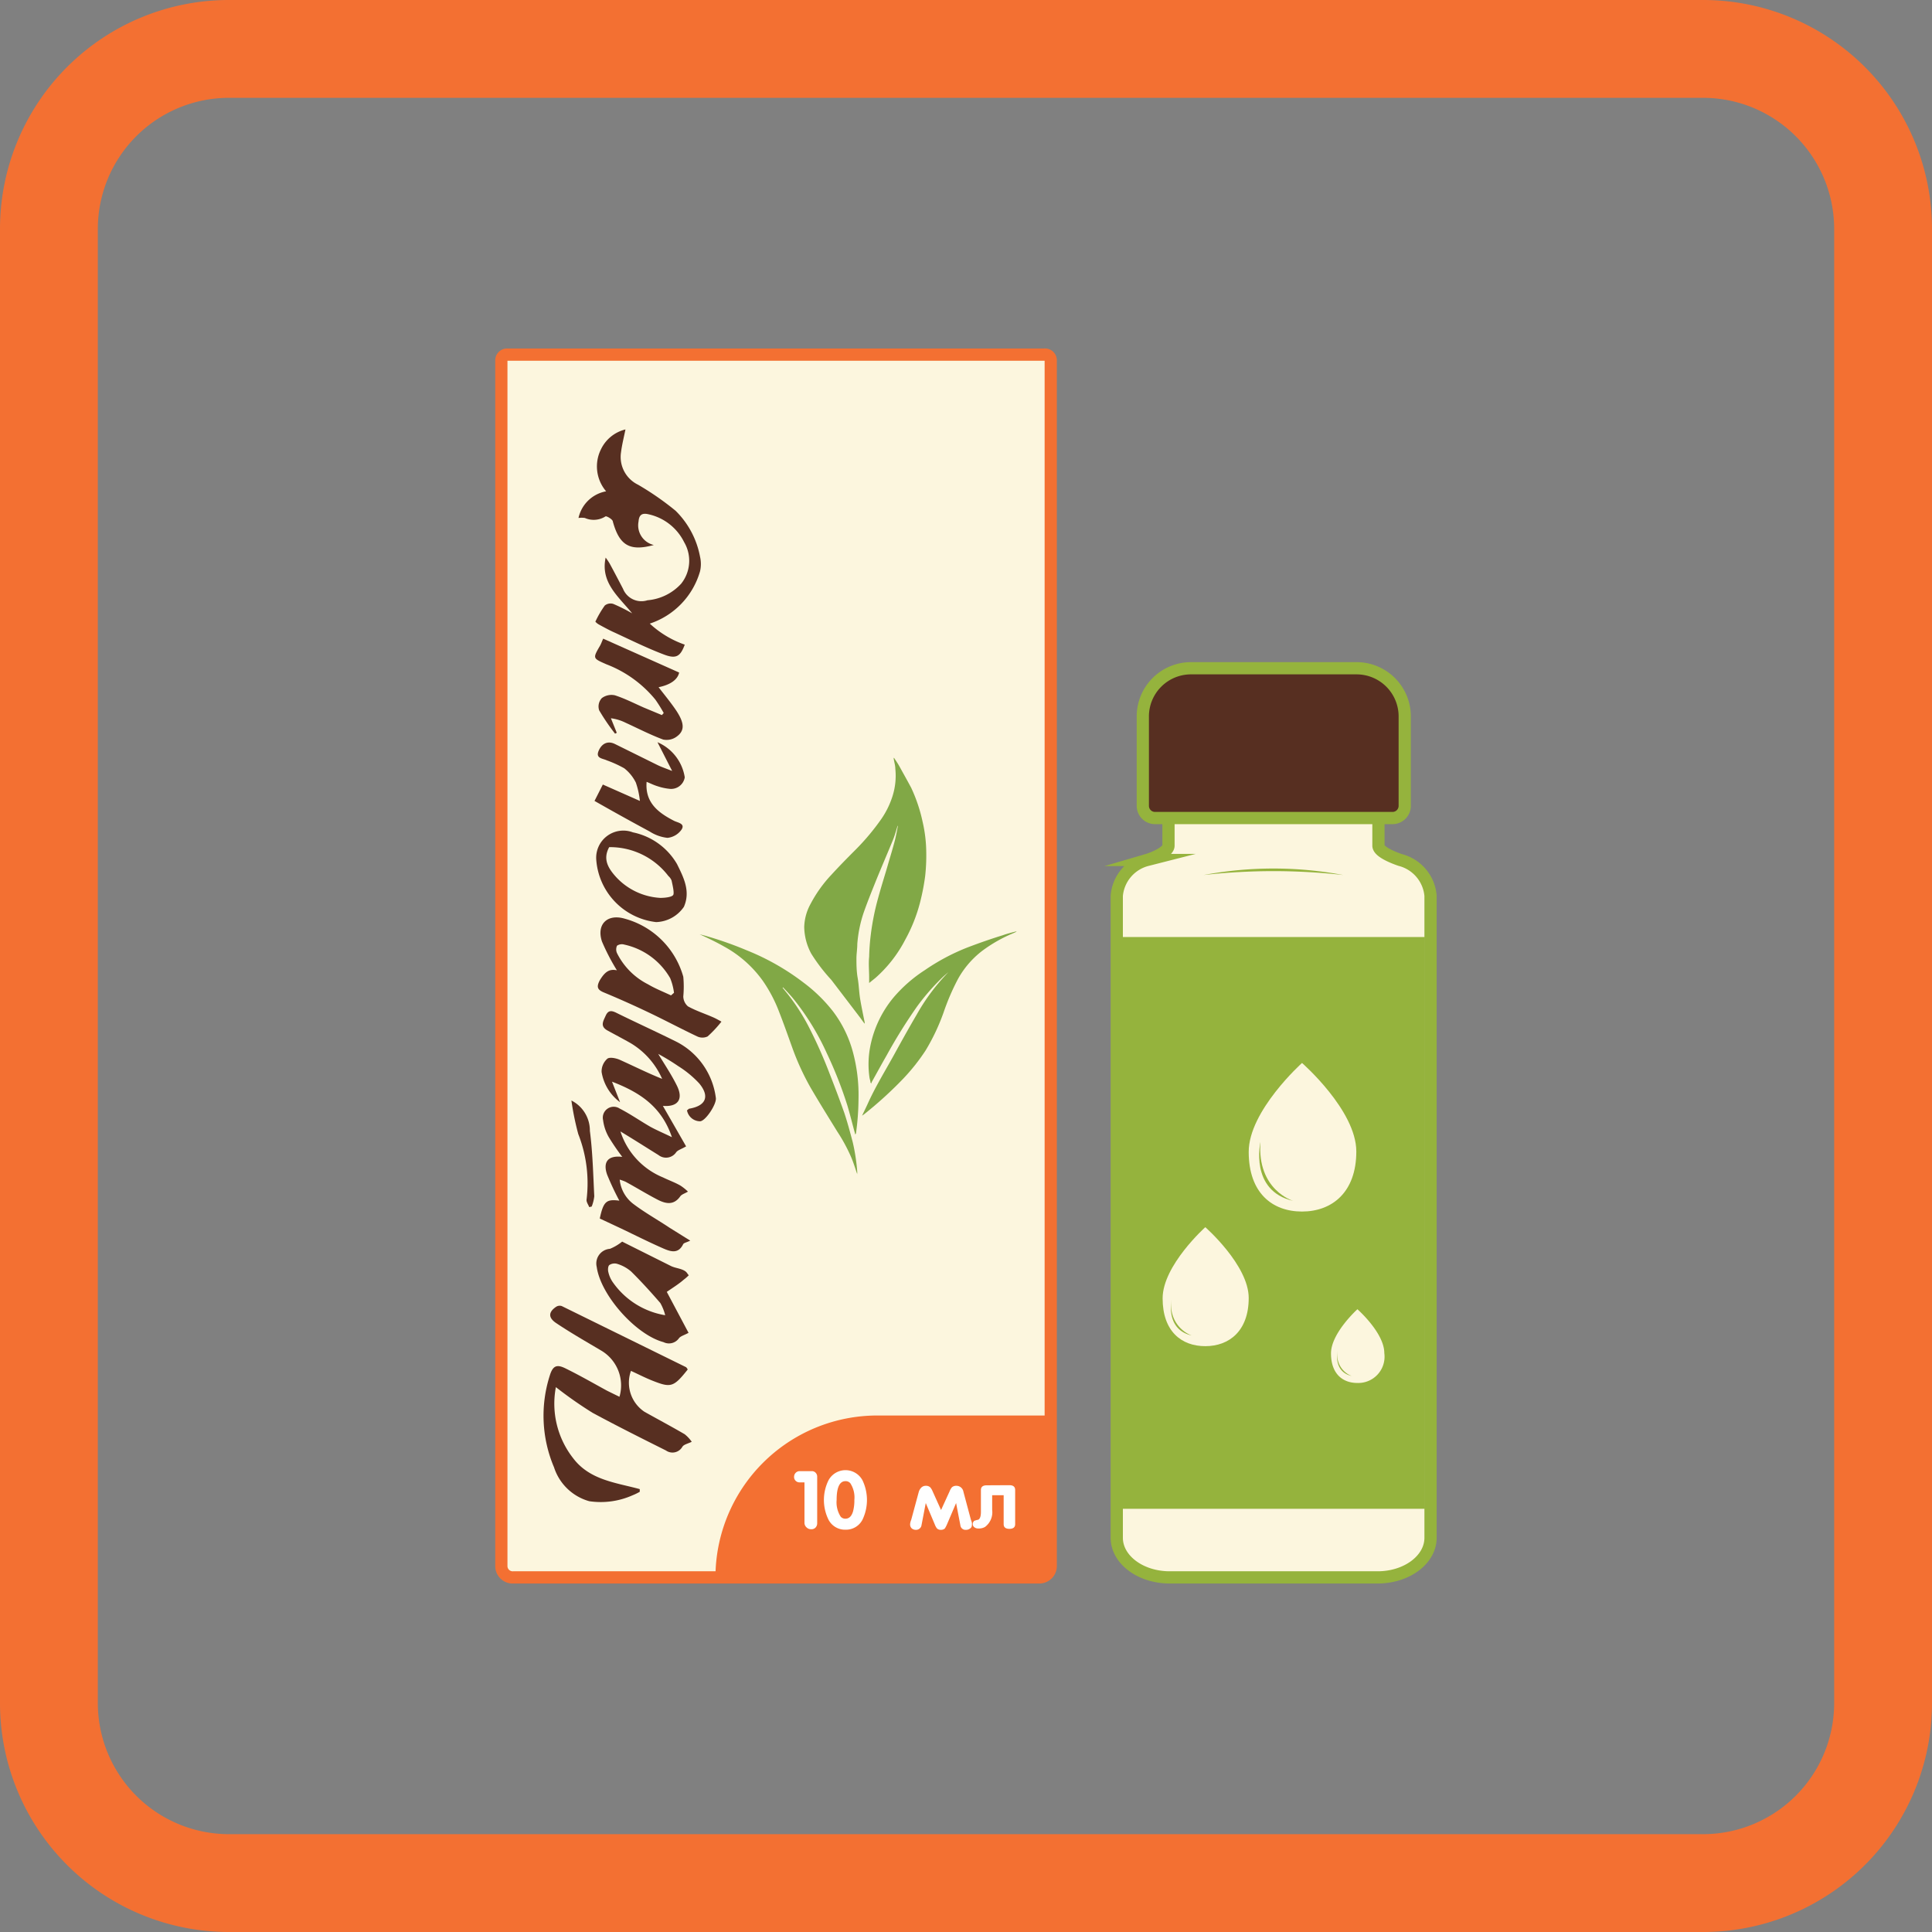 <svg xmlns="http://www.w3.org/2000/svg" viewBox="0 0 158 158"><rect x="0" y="0" width="158" height="158" fill="#808080" stroke="none"/><defs><style>.cls-1,.cls-6,.cls-9{fill:#fcf6de;}.cls-1{stroke:#f37032;}.cls-1,.cls-6,.cls-7{stroke-miterlimit:10;}.cls-2{fill:#81a846;}.cls-3{fill:#f37032;}.cls-4,.cls-7{fill:#572f21;}.cls-5{fill:#fff;}.cls-6,.cls-7{stroke:#95b33d;}.cls-8{fill:#95b33d;}</style></defs><g id="_31._Натуроник_Органелло" data-name="31. Натуроник Органелло"><path class="cls-1" d="M41,29.47v98.6A.93.93,0,0,0,42,129h43a.93.93,0,0,0,.93-.93V29.47A.47.47,0,0,0,85.4,29H41.51A.47.47,0,0,0,41,29.47Z"/><path class="cls-2" d="M73.13,62c.13.2.27.4.39.61.33.6.67,1.2,1,1.82a12.9,12.9,0,0,1,.93,2.77,11.43,11.43,0,0,1,.3,2.53,15.34,15.34,0,0,1-.09,1.92,18.19,18.19,0,0,1-.43,2.2,13,13,0,0,1-1.2,3,10.72,10.72,0,0,1-2.43,3.12l-.52.42c0-.18,0-.31,0-.44,0-.57-.06-1.14,0-1.7a17.54,17.54,0,0,1,.13-1.78c.07-.59.17-1.17.29-1.75s.29-1.21.46-1.8c.22-.78.47-1.55.69-2.33.18-.61.37-1.23.53-1.85.09-.36.16-.73.23-1.09a.17.17,0,0,0,0-.13c-.12.38-.22.77-.37,1.14-.46,1.12-.94,2.23-1.4,3.36-.34.85-.69,1.71-1,2.59a10.45,10.45,0,0,0-.53,2.6c0,.4-.07.79-.07,1.19s0,1,.1,1.57.11,1.14.2,1.7.24,1.28.37,1.92a.56.56,0,0,1,0,.13c-.15-.19-.28-.39-.43-.58l-2.29-3A14.52,14.52,0,0,1,66.35,78a4.72,4.72,0,0,1-.58-2.2,4.14,4.14,0,0,1,.52-1.88A10.83,10.83,0,0,1,68,71.53c.64-.7,1.31-1.38,2-2.07A19,19,0,0,0,72.06,67,7,7,0,0,0,73,65.08a5.51,5.51,0,0,0,.22-2.21c0-.27-.09-.54-.13-.81a.27.27,0,0,1,0-.09Z"/><path class="cls-2" d="M64,80.78l.47.58a16.62,16.62,0,0,1,1.78,2.83,37.14,37.14,0,0,1,1.59,3.6c.42,1.07.83,2.15,1.21,3.23.26.78.47,1.57.68,2.36a15.5,15.5,0,0,1,.38,2.52.32.32,0,0,0,0,.14c-.16-.46-.3-.93-.49-1.38a13.83,13.83,0,0,0-1.14-2.11c-.74-1.2-1.49-2.4-2.2-3.62a21,21,0,0,1-1.48-3.23c-.36-1-.71-2-1.08-2.94a11.75,11.75,0,0,0-1.31-2.51,9.45,9.45,0,0,0-3.19-2.84c-.65-.37-1.34-.7-2-1l.4.1a29.86,29.86,0,0,1,3.48,1.22,19.67,19.67,0,0,1,4.63,2.64,12.64,12.64,0,0,1,2.37,2.31,9.61,9.61,0,0,1,1.63,3.28,13.5,13.5,0,0,1,.48,3.9A21.13,21.13,0,0,1,70,92.7s0,0-.06.08a2.68,2.68,0,0,0-.07-.27c-.19-.71-.37-1.43-.58-2.13a33.36,33.36,0,0,0-1.68-4.26,20.73,20.73,0,0,0-2.77-4.49c-.25-.3-.53-.59-.8-.88Z"/><path class="cls-2" d="M71.19,88.55c0-.14-.06-.28-.08-.41a7.58,7.58,0,0,1,.06-2.56,8.94,8.94,0,0,1,1.9-4,11.64,11.64,0,0,1,2.56-2.24,17.28,17.28,0,0,1,3.5-1.86c1-.38,1.92-.7,2.89-1,.33-.12.67-.2,1-.29a.17.17,0,0,1,.12,0l-.28.13a11.86,11.86,0,0,0-2.52,1.43,7.44,7.44,0,0,0-2,2.32,18.81,18.81,0,0,0-1.16,2.69A16.88,16.88,0,0,1,75.7,85.9a16.14,16.14,0,0,1-1.82,2.3,31.87,31.87,0,0,1-3.22,2.93l-.16.11c.18-.38.36-.74.52-1.1.61-1.33,1.38-2.58,2.08-3.85.61-1.11,1.22-2.21,1.86-3.3a16.58,16.58,0,0,1,2.33-3.2l.27-.29,0,0-.39.34A18.2,18.2,0,0,0,75,82.31a43,43,0,0,0-2.49,4c-.42.73-.82,1.47-1.23,2.2a.59.59,0,0,1,0,.08Z"/><path class="cls-3" d="M71.75,115.76H85.87a0,0,0,0,1,0,0V129a0,0,0,0,1,0,0H58.51a0,0,0,0,1,0,0v0A13.24,13.24,0,0,1,71.75,115.76Z"/><path class="cls-4" d="M54.21,90.44l1.9,3.31c-.39.23-.67.3-.81.48a1,1,0,0,1-1.45.23c-1-.62-2-1.26-3.11-1.93a6.07,6.07,0,0,0,3.48,3.76c.47.23,1,.42,1.43.67a4,4,0,0,1,.61.49c-.26.16-.51.22-.63.39-.53.75-1.19.61-1.85.27-.89-.46-1.76-1-2.63-1.47a3.86,3.86,0,0,0-.47-.17,2.84,2.84,0,0,0,1.13,2c.94.71,2,1.3,2.94,1.93l1.7,1.06c-.31.15-.52.18-.58.29-.39.8-1,.62-1.6.36-1.17-.51-2.32-1.09-3.47-1.64l-1.75-.82c.3-1.39.53-1.6,1.6-1.46a22.63,22.63,0,0,1-1-2.13c-.37-1.06.1-1.59,1.24-1.45A18.73,18.73,0,0,1,49.79,93a3.74,3.74,0,0,1-.47-1.4.89.89,0,0,1,1.36-.94c.86.44,1.66,1,2.51,1.49.51.28,1.06.51,1.76.85-.84-2.48-2.58-3.65-4.9-4.54l.66,1.68a3.83,3.83,0,0,1-1.51-2.47,1.38,1.38,0,0,1,.46-1.08c.18-.16.69-.06,1,.07,1.16.52,2.29,1.09,3.49,1.57a6.4,6.4,0,0,0-2.54-2.9c-.63-.36-1.28-.7-1.92-1.05s-.36-.76-.16-1.21.46-.45.88-.24c1.64.81,3.3,1.56,4.94,2.38a6,6,0,0,1,3.19,4.56c.1.49-.84,1.92-1.29,1.93a1.1,1.1,0,0,1-1.07-.91c.07,0,.12-.11.18-.12,1.37-.23,1.7-1,.83-2.06a8.45,8.45,0,0,0-1.72-1.42,18.25,18.25,0,0,0-1.64-1c.54.89,1.09,1.71,1.52,2.58C55.92,89.91,55.43,90.54,54.21,90.44Z"/><path class="cls-4" d="M56.24,112c-1.14,1.44-1.38,1.5-2.81.94-.62-.24-1.22-.55-1.83-.83a2.86,2.86,0,0,0,1.11,3.35c1.09.61,2.2,1.2,3.28,1.83a2.85,2.85,0,0,1,.58.62c-.3.15-.63.21-.76.4a.93.93,0,0,1-1.35.31c-2-1-4-2-6-3.08a33.82,33.82,0,0,1-3-2.1,7.23,7.23,0,0,0,1.41,5.81c1.36,1.8,3.51,2,5.45,2.53V122a4.73,4.73,0,0,1-.6.29,6.4,6.4,0,0,1-3.53.48A4.22,4.22,0,0,1,45.31,120a10.79,10.79,0,0,1-.36-7.47c.25-.83.56-1,1.34-.6,1.14.56,2.25,1.2,3.37,1.81l1,.49a3.31,3.31,0,0,0-1.46-3.76c-1.25-.74-2.51-1.46-3.72-2.27-.67-.45-.62-.91,0-1.33a.54.54,0,0,1,.46-.06l10.17,5S56.2,111.9,56.24,112Z"/><path class="cls-4" d="M53.47,44.57c-2,.55-2.82,0-3.35-1.91,0-.19-.53-.48-.6-.43a1.79,1.79,0,0,1-1.69.13,1.84,1.84,0,0,0-.52,0,2.83,2.83,0,0,1,2.26-2.18,3.13,3.13,0,0,1-.42-3.44,3,3,0,0,1,2-1.62c-.12.6-.28,1.22-.36,1.85a2.52,2.52,0,0,0,1.39,2.67,23.32,23.32,0,0,1,3.07,2.13,7.11,7.11,0,0,1,2,3.76,2.66,2.66,0,0,1,0,1.19A6.35,6.35,0,0,1,53.14,51,8.11,8.11,0,0,0,56,52.72c-.35.94-.68,1.19-1.67.82-1.38-.52-2.71-1.18-4.05-1.8-.43-.19-.85-.42-1.27-.65a1.08,1.08,0,0,1-.32-.25,8.15,8.15,0,0,1,.77-1.32.75.75,0,0,1,.7-.13,14.63,14.63,0,0,1,1.54.77c-1.17-1.42-2.6-2.54-2.17-4.56a5.25,5.25,0,0,1,.33.49c.37.68.73,1.37,1.09,2.06a1.62,1.62,0,0,0,2,.94,4.2,4.2,0,0,0,2.76-1.36,3,3,0,0,0,.24-3.39A4.27,4.27,0,0,0,53,42.05c-.51-.11-.74.07-.78.6A1.65,1.65,0,0,0,53.47,44.57Z"/><path class="cls-4" d="M59,83.55a9.6,9.6,0,0,1-1.13,1.21,1,1,0,0,1-.85,0c-1.27-.6-2.51-1.26-3.78-1.87s-2.54-1.18-3.84-1.72c-.54-.22-.64-.45-.35-1,.44-.73.8-.94,1.4-.82A17.42,17.42,0,0,1,49.23,77c-.47-1.41.44-2.29,1.86-1.87a6.83,6.83,0,0,1,4.79,4.75,8.68,8.68,0,0,1,0,1.61,1.1,1.1,0,0,0,.38.81c.63.35,1.33.58,2,.87C58.5,83.27,58.75,83.41,59,83.55Zm-4.13-2.14.25-.22A4.76,4.76,0,0,0,54.81,80a5.73,5.73,0,0,0-3.75-2.75.71.71,0,0,0-.6.09.73.73,0,0,0,0,.61A5.7,5.7,0,0,0,53,80.5C53.59,80.85,54.25,81.11,54.89,81.41Z"/><path class="cls-4" d="M54.53,105.65,56.31,109c-.37.2-.66.27-.79.45a1,1,0,0,1-1.26.31c-2.26-.6-5.14-3.84-5.46-6.15a1.2,1.2,0,0,1,1.08-1.48,4,4,0,0,0,1-.59l4,2c.31.15.68.18,1,.33s.3.28.45.42a3.52,3.52,0,0,1-.41.36C55.52,105,55.07,105.28,54.53,105.65Zm-.13,1.91a3.87,3.87,0,0,0-.4-1c-.77-.89-1.56-1.76-2.39-2.58a3.12,3.12,0,0,0-1.1-.61.78.78,0,0,0-.67.08c-.12.08-.14.4-.09.58a2.35,2.35,0,0,0,.4.88A6.52,6.52,0,0,0,54.4,107.56Z"/><path class="cls-4" d="M53.86,56.2c.49.64,1,1.25,1.45,1.92.69,1.05.69,1.66,0,2.14a1.38,1.38,0,0,1-1.08.22c-1.05-.39-2.05-.91-3.08-1.38a3.72,3.72,0,0,0-1.19-.36l.48,1.19L50.3,60A17.27,17.27,0,0,1,49,58.09a1,1,0,0,1,.22-1,1.32,1.32,0,0,1,1.06-.23c.81.26,1.57.65,2.36,1l1.49.62.15-.17a12.37,12.37,0,0,0-.68-1.09,9.59,9.59,0,0,0-4-2.89c-1.13-.5-1.14-.47-.52-1.54.09-.16.15-.35.25-.56L55.54,55C55.43,55.56,54.85,56,53.86,56.2Z"/><path class="cls-4" d="M52.33,65.5A6.61,6.61,0,0,0,52,64a3.38,3.38,0,0,0-.95-1.17,9.3,9.3,0,0,0-1.43-.65c-.33-.16-.92-.15-.67-.76s.75-.87,1.35-.57l3.5,1.73c.31.15.64.26,1.17.47l-1.2-2.35A3.75,3.75,0,0,1,56,63.57a1.13,1.13,0,0,1-1.25.94,4.51,4.51,0,0,1-1-.22c-.3-.09-.59-.24-.87-.35-.14,1.69.94,2.52,2.25,3.19.3.15.92.22.61.71a1.6,1.6,0,0,1-1.15.68A3.34,3.34,0,0,1,53.13,68c-1.49-.8-3-1.64-4.51-2.5l.68-1.34Z"/><path class="cls-4" d="M48.76,70.28a2.22,2.22,0,0,1,3-2.21,5.44,5.44,0,0,1,3.61,2.6c.53,1.08,1.12,2.21.56,3.49a2.86,2.86,0,0,1-2.27,1.25A5.54,5.54,0,0,1,48.76,70.28Zm1.06-1c-.55,1-.06,1.75.56,2.44A5.33,5.33,0,0,0,54,73.43c.36,0,1-.06,1.07-.27S55,72.37,54.92,72a1,1,0,0,0-.26-.36A6,6,0,0,0,49.82,69.28Z"/><path class="cls-4" d="M46.73,90a2.75,2.75,0,0,1,1.51,2.48c.23,1.77.27,3.56.36,5.35a3.23,3.23,0,0,1-.21.84l-.2.05c-.08-.2-.25-.43-.22-.62a11,11,0,0,0-.68-5.36A22.37,22.37,0,0,1,46.73,90Z"/><path class="cls-5" d="M65.79,124.55v-3.32h-.4a.44.44,0,0,1-.32-.13.42.42,0,0,1-.13-.33.46.46,0,0,1,.13-.32.45.45,0,0,1,.32-.14h1a.42.42,0,0,1,.32.14.45.45,0,0,1,.12.33v3.77a.51.51,0,0,1-.13.37.45.45,0,0,1-.36.14.5.5,0,0,1-.37-.14A.51.51,0,0,1,65.79,124.55Z"/><path class="cls-5" d="M69.14,125.1a1.52,1.52,0,0,1-1.38-.81,3.64,3.64,0,0,1,0-3.24,1.58,1.58,0,0,1,2.77,0,3.73,3.73,0,0,1,0,3.24A1.52,1.52,0,0,1,69.14,125.1Zm0-.9c.3,0,.5-.2.62-.59a3.41,3.41,0,0,0,.11-.94,2.13,2.13,0,0,0-.33-1.37.5.5,0,0,0-.4-.17c-.48,0-.72.52-.72,1.54a2.17,2.17,0,0,0,.33,1.36A.49.49,0,0,0,69.14,124.2Z"/><path class="cls-5" d="M78.79,122l.61,2.28a2.25,2.25,0,0,1,.08.24,1.15,1.15,0,0,1,0,.21.31.31,0,0,1-.16.28.51.51,0,0,1-.32.1.42.42,0,0,1-.46-.37l-.35-1.82h0l-.76,1.78a2.31,2.31,0,0,1-.16.3.46.46,0,0,1-.32.11.44.44,0,0,1-.32-.11,1.13,1.13,0,0,1-.17-.3l-.75-1.78h0l-.35,1.82a.42.42,0,0,1-.16.27.43.43,0,0,1-.29.1.51.51,0,0,1-.35-.12.44.44,0,0,1-.13-.34s0-.15.09-.36l.62-2.29a.82.82,0,0,1,.21-.35.51.51,0,0,1,.37-.14.5.5,0,0,1,.35.12,1.12,1.12,0,0,1,.2.33l.69,1.53h0l.7-1.53a1.14,1.14,0,0,1,.19-.33.52.52,0,0,1,.36-.12A.58.58,0,0,1,78.79,122Z"/><path class="cls-5" d="M82.55,121.46c.31,0,.47.13.47.39v2.8c0,.25-.16.38-.47.38s-.47-.13-.47-.38v-2.37h-.94v1.2a1.5,1.5,0,0,1-.58,1.39A1,1,0,0,1,80,125h0a.49.49,0,0,1-.34-.12.32.32,0,0,1-.11-.25v0a.35.35,0,0,1,.13-.26l.23-.07c.21,0,.31-.25.31-.65v-1.8h0c0-.25.16-.38.47-.38Z"/><path class="cls-6" d="M112.73,69.16v-2.7H95.56v2.7c0,.49-1.17,1-1.75,1.17a3.31,3.31,0,0,0-2.48,2.92v52.51c0,1.79,1.94,3.24,4.33,3.24h17c2.39,0,4.33-1.45,4.33-3.24V73.25a3.31,3.31,0,0,0-2.48-2.92C113.9,70.12,112.73,69.65,112.73,69.16Z"/><path class="cls-7" d="M97.36,54.65h13.58a3.94,3.94,0,0,1,3.94,3.94V65.9a1,1,0,0,1-1,1H94.46a1,1,0,0,1-1-1V58.6A3.94,3.94,0,0,1,97.36,54.65Z"/><rect class="cls-8" x="91.76" y="76.63" width="24.77" height="46.76"/><path class="cls-8" d="M98.43,71.56a31,31,0,0,1,11.43,0A51.52,51.52,0,0,0,98.43,71.56Z"/><path class="cls-9" d="M110.92,94.17c0,3.35-2,4.91-4.44,4.91s-4.36-1.52-4.36-4.88,4.36-7.27,4.36-7.27S110.92,90.81,110.92,94.17Z"/><path class="cls-9" d="M102.12,106.15c0,2.69-1.59,3.94-3.55,3.94s-3.49-1.22-3.49-3.91,3.49-5.82,3.49-5.82S102.12,103.47,102.12,106.15Z"/><path class="cls-9" d="M113.21,110.66a2.15,2.15,0,0,1-2.2,2.44c-1.22,0-2.16-.76-2.16-2.42s2.16-3.61,2.16-3.61S113.21,109,113.21,110.66Z"/><path class="cls-8" d="M103.08,93.39s-.92,4,2.68,4.82C105.76,98.21,102.79,97.33,103.08,93.39Z"/><path class="cls-8" d="M95.82,106.29s-.56,2.42,1.64,2.93A2.63,2.63,0,0,1,95.82,106.29Z"/><path class="cls-8" d="M109.39,110.46s-.4,1.71,1.15,2.07A1.85,1.85,0,0,1,109.39,110.46Z"/><path class="cls-3" d="M139.28,8A10.73,10.73,0,0,1,150,18.72V139.28A10.73,10.73,0,0,1,139.28,150H18.72A10.73,10.73,0,0,1,8,139.28V18.72A10.73,10.73,0,0,1,18.72,8H139.28m0-8H18.72A18.72,18.72,0,0,0,0,18.72V139.28A18.72,18.72,0,0,0,18.72,158H139.28A18.72,18.72,0,0,0,158,139.28V18.72A18.72,18.72,0,0,0,139.28,0Z"/></g></svg>